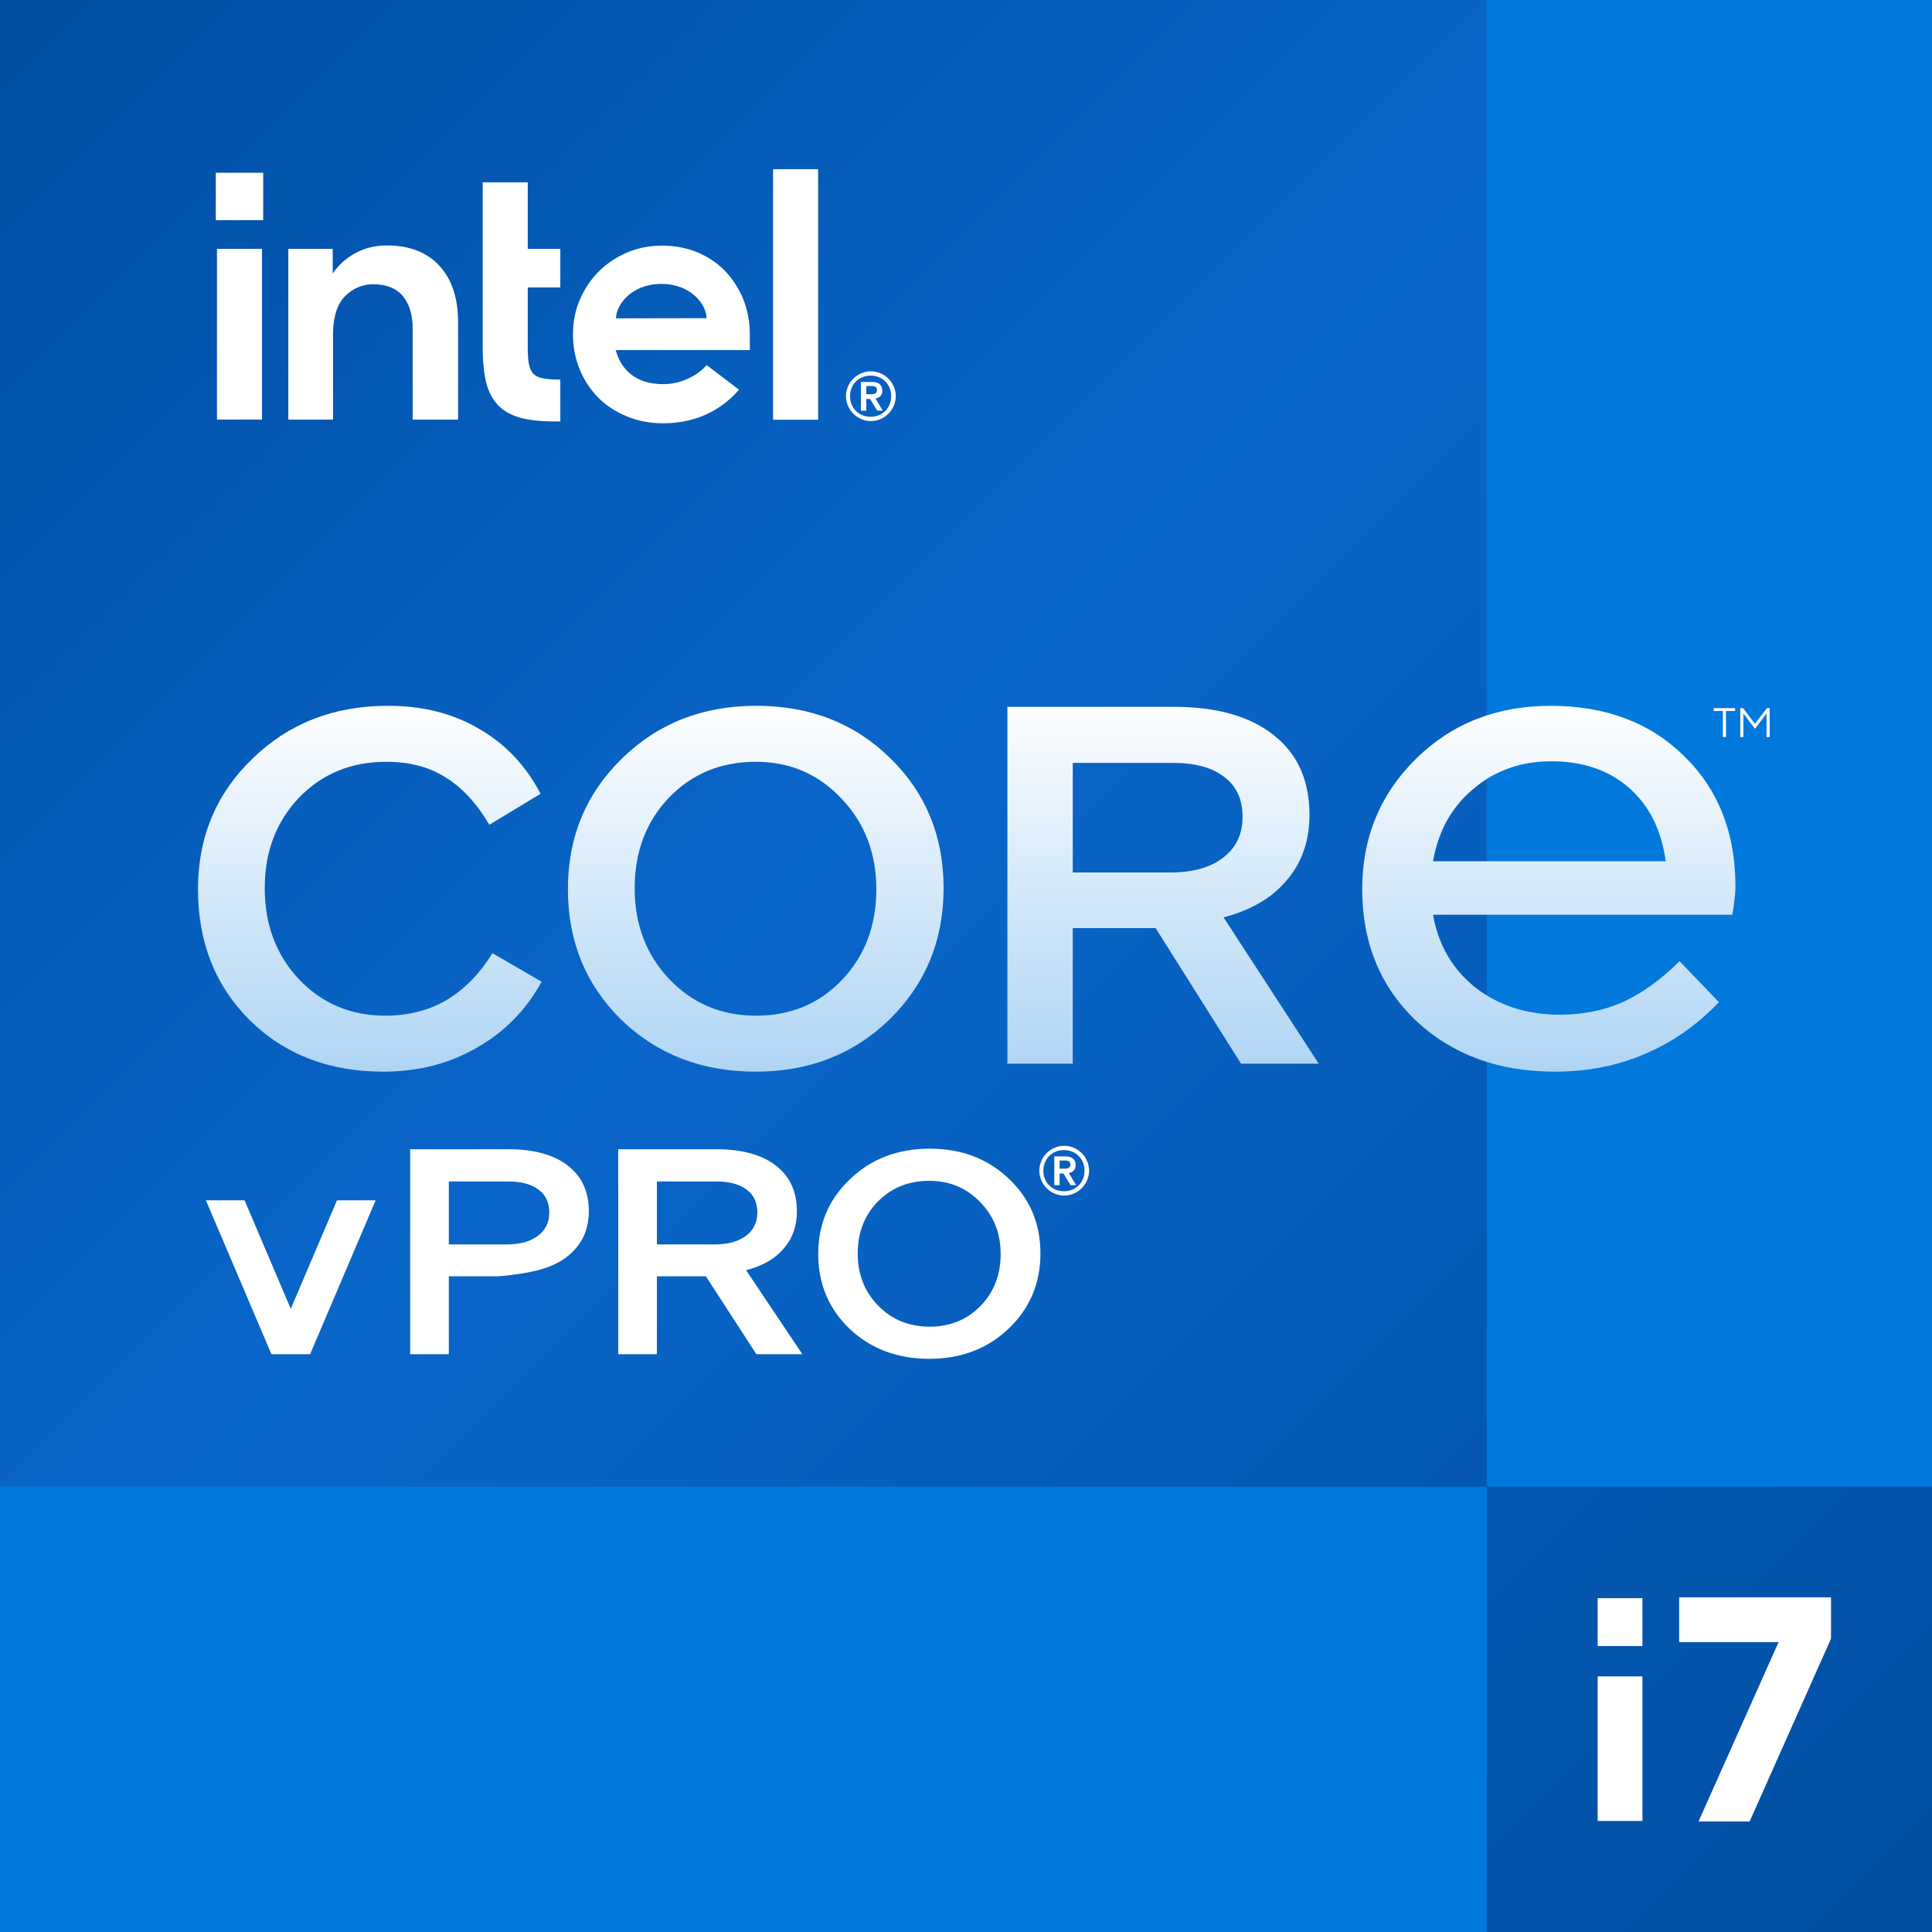 <?xml version="1.0" encoding="UTF-8" standalone="no"?>
<svg
   xmlns:dc="http://purl.org/dc/elements/1.1/"
   xmlns:cc="http://creativecommons.org/ns#"
   xmlns:rdf="http://www.w3.org/1999/02/22-rdf-syntax-ns#"
   xmlns:svg="http://www.w3.org/2000/svg"
   xmlns="http://www.w3.org/2000/svg"
   xmlns:xlink="http://www.w3.org/1999/xlink"
   xmlns:sodipodi="http://sodipodi.sourceforge.net/DTD/sodipodi-0.dtd"
   xmlns:inkscape="http://www.inkscape.org/namespaces/inkscape"
   width="280.07mm"
   height="280.07mm"
   viewBox="0 0 280.07 280.07"
   version="1.1"
   id="svg8"
   inkscape:version="1.0.2 (e86c870879, 2021-01-15, custom)"
   sodipodi:docname="Intel Core i7 vPro 2020 logo.svg">
  <rect x="0" y="0" width="280.07" height="280.07" fill="#333333" stroke="none"/>
  <defs
     id="defs2">
    <linearGradient
       inkscape:collect="always"
       id="linearGradient1280">
      <stop
         style="stop-color:#ff5700;stop-opacity:1"
         offset="0"
         id="stop1276" />
      <stop
         id="stop1293"
         offset="0.5"
         style="stop-color:#9500d4;stop-opacity:0.984" />
      <stop
         style="stop-color:#1500e8;stop-opacity:0.97"
         offset="1"
         id="stop1278" />
    </linearGradient>
    <linearGradient
       inkscape:collect="always"
       xlink:href="#linearGradient1280"
       id="linearGradient1290"
       x1="87.855"
       y1="569.662"
       x2="87.855"
       y2="405.377"
       gradientUnits="userSpaceOnUse"
       gradientTransform="matrix(0.265,0,0,0.265,-62.34,-55.917)" />
    <filter
       style="color-interpolation-filters:sRGB"
       inkscape:label="Drop Shadow"
       id="filter5169">
      <feFlood
         flood-opacity="0.498"
         flood-color="rgb(0,0,0)"
         result="flood"
         id="feFlood5159" />
      <feComposite
         in="flood"
         in2="SourceGraphic"
         operator="in"
         result="composite1"
         id="feComposite5161" />
      <feGaussianBlur
         in="composite1"
         stdDeviation="0.5"
         result="blur"
         id="feGaussianBlur5163" />
      <feOffset
         dx="0"
         dy="1.6"
         result="offset"
         id="feOffset5165" />
      <feComposite
         in="SourceGraphic"
         in2="offset"
         operator="over"
         result="composite2"
         id="feComposite5167" />
    </filter>
    <filter
       style="color-interpolation-filters:sRGB"
       inkscape:label="Blur"
       id="filter5291">
      <feGaussianBlur
         stdDeviation="2 2"
         result="blur"
         id="feGaussianBlur5289" />
    </filter>
    <filter
       style="color-interpolation-filters:sRGB"
       inkscape:label="Drop Shadow"
       id="filter5169-6">
      <feFlood
         flood-opacity="0.498"
         flood-color="rgb(0,0,0)"
         result="flood"
         id="feFlood5159-2" />
      <feComposite
         in="flood"
         in2="SourceGraphic"
         operator="in"
         result="composite1"
         id="feComposite5161-9" />
      <feGaussianBlur
         in="composite1"
         stdDeviation="0.5"
         result="blur"
         id="feGaussianBlur5163-4" />
      <feOffset
         dx="0"
         dy="1.6"
         result="offset"
         id="feOffset5165-3" />
      <feComposite
         in="SourceGraphic"
         in2="offset"
         operator="over"
         result="composite2"
         id="feComposite5167-7" />
    </filter>
    <filter
       style="color-interpolation-filters:sRGB"
       inkscape:label="Blur"
       id="filter5291-4">
      <feGaussianBlur
         stdDeviation="2 2"
         result="blur"
         id="feGaussianBlur5289-3" />
    </filter>
    <filter
       style="color-interpolation-filters:sRGB"
       inkscape:label="Drop Shadow"
       id="filter5169-7">
      <feFlood
         flood-opacity="0.498"
         flood-color="rgb(0,0,0)"
         result="flood"
         id="feFlood5159-6" />
      <feComposite
         in="flood"
         in2="SourceGraphic"
         operator="in"
         result="composite1"
         id="feComposite5161-1" />
      <feGaussianBlur
         in="composite1"
         stdDeviation="0.5"
         result="blur"
         id="feGaussianBlur5163-96" />
      <feOffset
         dx="0"
         dy="1.6"
         result="offset"
         id="feOffset5165-99" />
      <feComposite
         in="SourceGraphic"
         in2="offset"
         operator="over"
         result="composite2"
         id="feComposite5167-01" />
    </filter>
    <filter
       style="color-interpolation-filters:sRGB"
       inkscape:label="Blur"
       id="filter5291-8">
      <feGaussianBlur
         stdDeviation="2 2"
         result="blur"
         id="feGaussianBlur5289-9" />
    </filter>
    <filter
       style="color-interpolation-filters:sRGB"
       inkscape:label="Drop Shadow"
       id="filter5169-6-5">
      <feFlood
         flood-opacity="0.498"
         flood-color="rgb(0,0,0)"
         result="flood"
         id="feFlood5159-2-7" />
      <feComposite
         in="flood"
         in2="SourceGraphic"
         operator="in"
         result="composite1"
         id="feComposite5161-9-65" />
      <feGaussianBlur
         in="composite1"
         stdDeviation="0.5"
         result="blur"
         id="feGaussianBlur5163-4-6" />
      <feOffset
         dx="0"
         dy="1.6"
         result="offset"
         id="feOffset5165-3-8" />
      <feComposite
         in="SourceGraphic"
         in2="offset"
         operator="over"
         result="composite2"
         id="feComposite5167-7-4" />
    </filter>
    <filter
       style="color-interpolation-filters:sRGB"
       inkscape:label="Blur"
       id="filter5291-4-7">
      <feGaussianBlur
         stdDeviation="2 2"
         result="blur"
         id="feGaussianBlur5289-3-4" />
    </filter>
    <style
       id="style63">.cls-1{fill:none;}.cls-2{isolation:isolate;}.cls-3{clip-path:url(#clip-path);}.cls-4{clip-path:url(#clip-path-3);}.cls-5{fill:url(#linear-gradient);}.cls-6{opacity:0.3;mix-blend-mode:multiply;}.cls-7{fill:url(#linear-gradient-2);}.cls-8{fill:#00a9ea;}.cls-9{fill:#fff;}.cls-10{clip-path:url(#clip-path-8);}.cls-11{fill:url(#linear-gradient-3);}</style>
    <clipPath
       id="clip-path"
       transform="translate(108 108)">
      <rect
         class="cls-1"
         width="216"
         height="216"
         id="rect65" />
    </clipPath>
    <clipPath
       id="clip-path-3"
       transform="translate(108 108)">
      <rect
         class="cls-1"
         width="216"
         height="216"
         id="rect68" />
    </clipPath>
    <linearGradient
       id="linear-gradient"
       x1="78.27"
       y1="77.33"
       x2="79.03"
       y2="77.33"
       gradientTransform="matrix(0,296.41,296.41,0,-22814.43,-23167.54)"
       gradientUnits="userSpaceOnUse">
      <stop
         offset="0"
         stop-color="#268bd5"
         id="stop71" />
      <stop
         offset="0"
         stop-color="#268bd5"
         id="stop73" />
      <stop
         offset="1"
         stop-color="#00a9ea"
         id="stop75" />
    </linearGradient>
    <linearGradient
       id="linear-gradient-2"
       x1="78.23"
       y1="77.49"
       x2="78.99"
       y2="77.49"
       gradientTransform="matrix(0,394.54,394.54,0,-30465.8,-30905.18)"
       gradientUnits="userSpaceOnUse">
      <stop
         offset="0"
         stop-color="#00003f"
         id="stop78" />
      <stop
         offset="0.45"
         stop-color="#fff"
         id="stop80" />
      <stop
         offset="0.55"
         stop-color="#dedcdc"
         id="stop82" />
      <stop
         offset="1"
         stop-color="#00003f"
         id="stop84" />
    </linearGradient>
    <clipPath
       id="clip-path-8"
       transform="translate(108 108)">
      <path
         class="cls-1"
         d="M118.73,93.88h14.19a6.6,6.6,0,0,1,0,13.19H118.73Zm-6.3-5.73v40.14h6.3V112.81h12.76l8.6,15.48H147l-9.18-16.06s8-2.86,8-11.75c0-6.88-5.45-12.33-12.9-12.33ZM21.62,108.22c0,11.47,9.18,20.64,21.22,20.64a21.41,21.41,0,0,0,16.63-8l-4-4a16,16,0,0,1-12.61,6.31,14.91,14.91,0,0,1,0-29.82,15.29,15.29,0,0,1,12.33,6l4-4a20.68,20.68,0,0,0-16.34-7.74c-12,0-21.22,9.17-21.22,20.64m48,0a14.91,14.91,0,1,1,14.91,14.91,14.8,14.8,0,0,1-14.91-14.91m-6.31,0c0,11.47,9.18,20.64,21.22,20.64s21.22-9.17,21.22-20.64S96.56,87.58,84.52,87.58,63.3,96.75,63.3,108.22M173.2,93.31a14.78,14.78,0,0,1,14.66,12.17H158.54A14.78,14.78,0,0,1,173.2,93.31M152,108.22c0,11.47,9.18,20.64,21.22,20.64,8.84,0,14.37-3.46,18.11-7.88l-4.88-3.74c-3.45,4.31-7.79,6-13.23,6a14.87,14.87,0,0,1-14.63-12.13h35.65a22.7,22.7,0,0,0,.2-2.88c0-11.47-9.18-20.64-21.22-20.64S152,96.75,152,108.22"
         id="path87" />
    </clipPath>
    <linearGradient
       id="linear-gradient-3"
       x1="77.18"
       y1="78.66"
       x2="77.94"
       y2="78.66"
       gradientTransform="matrix(0,-168.08,-168.08,0,13437.91,13295.87)"
       gradientUnits="userSpaceOnUse">
      <stop
         offset="0"
         stop-color="#00a9ea"
         id="stop90" />
      <stop
         offset="1"
         stop-color="#fff"
         id="stop92" />
    </linearGradient>
    <linearGradient
       gradientUnits="userSpaceOnUse"
       gradientTransform="matrix(0,-44.471,-44.471,0,3685.203,3571.357)"
       y2="78.66"
       x2="77.94"
       y1="78.66"
       x1="77.18"
       id="linear-gradient-3-6">
      <stop
         id="stop90-8"
         stop-color="#00a9ea"
         offset="0" />
      <stop
         id="stop92-1"
         stop-color="#fff"
         offset="1" />
    </linearGradient>
    <filter
       id="filter5169-0"
       inkscape:label="Drop Shadow"
       style="color-interpolation-filters:sRGB">
      <feFlood
         id="feFlood5159-4"
         result="flood"
         flood-color="rgb(0,0,0)"
         flood-opacity="0.498" />
      <feComposite
         id="feComposite5161-94"
         result="composite1"
         operator="in"
         in2="SourceGraphic"
         in="flood" />
      <feGaussianBlur
         id="feGaussianBlur5163-9"
         result="blur"
         stdDeviation="0.5"
         in="composite1" />
      <feOffset
         id="feOffset5165-2"
         result="offset"
         dy="1.6"
         dx="0" />
      <feComposite
         id="feComposite5167-8"
         result="composite2"
         operator="over"
         in2="offset"
         in="SourceGraphic" />
    </filter>
    <filter
       id="filter5291-9"
       inkscape:label="Blur"
       style="color-interpolation-filters:sRGB">
      <feGaussianBlur
         id="feGaussianBlur5289-1"
         result="blur"
         stdDeviation="2 2" />
    </filter>
    <filter
       id="filter5169-6-8"
       inkscape:label="Drop Shadow"
       style="color-interpolation-filters:sRGB">
      <feFlood
         id="feFlood5159-2-9"
         result="flood"
         flood-color="rgb(0,0,0)"
         flood-opacity="0.498" />
      <feComposite
         id="feComposite5161-9-6"
         result="composite1"
         operator="in"
         in2="SourceGraphic"
         in="flood" />
      <feGaussianBlur
         id="feGaussianBlur5163-4-5"
         result="blur"
         stdDeviation="0.5"
         in="composite1" />
      <feOffset
         id="feOffset5165-3-3"
         result="offset"
         dy="1.6"
         dx="0" />
      <feComposite
         id="feComposite5167-7-9"
         result="composite2"
         operator="over"
         in2="offset"
         in="SourceGraphic" />
    </filter>
    <filter
       id="filter5291-4-3"
       inkscape:label="Blur"
       style="color-interpolation-filters:sRGB">
      <feGaussianBlur
         id="feGaussianBlur5289-3-3"
         result="blur"
         stdDeviation="2 2" />
    </filter>
    <filter
       style="color-interpolation-filters:sRGB"
       inkscape:label="Drop Shadow"
       id="filter5169-2">
      <feFlood
         flood-opacity="0.498"
         flood-color="rgb(0,0,0)"
         result="flood"
         id="feFlood5159-48" />
      <feComposite
         in="flood"
         in2="SourceGraphic"
         operator="in"
         result="composite1"
         id="feComposite5161-93" />
      <feGaussianBlur
         in="composite1"
         stdDeviation="0.5"
         result="blur"
         id="feGaussianBlur5163-3" />
      <feOffset
         dx="0"
         dy="1.6"
         result="offset"
         id="feOffset5165-9" />
      <feComposite
         in="SourceGraphic"
         in2="offset"
         operator="over"
         result="composite2"
         id="feComposite5167-0" />
    </filter>
    <filter
       style="color-interpolation-filters:sRGB"
       inkscape:label="Blur"
       id="filter5291-2">
      <feGaussianBlur
         stdDeviation="2 2"
         result="blur"
         id="feGaussianBlur5289-0" />
    </filter>
    <filter
       style="color-interpolation-filters:sRGB"
       inkscape:label="Drop Shadow"
       id="filter5169-6-3">
      <feFlood
         flood-opacity="0.498"
         flood-color="rgb(0,0,0)"
         result="flood"
         id="feFlood5159-2-0" />
      <feComposite
         in="flood"
         in2="SourceGraphic"
         operator="in"
         result="composite1"
         id="feComposite5161-9-9" />
      <feGaussianBlur
         in="composite1"
         stdDeviation="0.5"
         result="blur"
         id="feGaussianBlur5163-4-8" />
      <feOffset
         dx="0"
         dy="1.6"
         result="offset"
         id="feOffset5165-3-9" />
      <feComposite
         in="SourceGraphic"
         in2="offset"
         operator="over"
         result="composite2"
         id="feComposite5167-7-5" />
    </filter>
    <filter
       style="color-interpolation-filters:sRGB"
       inkscape:label="Blur"
       id="filter5291-4-4">
      <feGaussianBlur
         stdDeviation="2 2"
         result="blur"
         id="feGaussianBlur5289-3-7" />
    </filter>
    <linearGradient
       inkscape:collect="always"
       id="linearGradient947">
      <stop
         style="stop-color:#004ea2;stop-opacity:1"
         offset="0"
         id="stop941" />
      <stop
         id="stop943"
         offset="0.43"
         style="stop-color:#0966c9;stop-opacity:1" />
      <stop
         style="stop-color:#004ea2;stop-opacity:1"
         offset="1"
         id="stop945" />
    </linearGradient>
    <linearGradient
       inkscape:collect="always"
       id="linearGradient939">
      <stop
         style="stop-color:#ffffff;stop-opacity:1"
         offset="0"
         id="stop935" />
      <stop
         style="stop-color:#afd5f4;stop-opacity:1"
         offset="1"
         id="stop937" />
    </linearGradient>
    <linearGradient
       y2="-1049.556"
       x2="545.059"
       y1="-1107.077"
       x1="545.059"
       gradientTransform="matrix(0.999,0,0,0.937,-435.026,1142.546)"
       gradientUnits="userSpaceOnUse"
       id="linearGradient6112-5"
       xlink:href="#linearGradient939"
       inkscape:collect="always" />
    <linearGradient
       y2="-1049.556"
       x2="545.059"
       y1="-1107.077"
       x1="545.059"
       gradientTransform="matrix(0.965,0,0,0.956,-417.26,1162.221)"
       gradientUnits="userSpaceOnUse"
       id="linearGradient6110-2"
       xlink:href="#linearGradient939"
       inkscape:collect="always" />
    <linearGradient
       y2="-1049.556"
       x2="545.059"
       y1="-1107.077"
       x1="545.059"
       gradientTransform="matrix(0.97,0,0,0.937,-423.02,1142.546)"
       gradientUnits="userSpaceOnUse"
       id="linearGradient6108-1"
       xlink:href="#linearGradient939"
       inkscape:collect="always" />
    <filter
       id="filter5169-66"
       inkscape:label="Drop Shadow"
       style="color-interpolation-filters:sRGB">
      <feFlood
         id="feFlood5159-7"
         result="flood"
         flood-color="rgb(0,0,0)"
         flood-opacity="0.498" />
      <feComposite
         id="feComposite5161-99"
         result="composite1"
         operator="in"
         in2="SourceGraphic"
         in="flood" />
      <feGaussianBlur
         id="feGaussianBlur5163-39"
         result="blur"
         stdDeviation="0.5"
         in="composite1" />
      <feOffset
         id="feOffset5165-36"
         result="offset"
         dy="1.6"
         dx="0" />
      <feComposite
         id="feComposite5167-6"
         result="composite2"
         operator="over"
         in2="offset"
         in="SourceGraphic" />
    </filter>
    <filter
       id="filter5291-92"
       inkscape:label="Blur"
       style="color-interpolation-filters:sRGB">
      <feGaussianBlur
         id="feGaussianBlur5289-2"
         result="blur"
         stdDeviation="2 2" />
    </filter>
    <filter
       id="filter5169-6-4"
       inkscape:label="Drop Shadow"
       style="color-interpolation-filters:sRGB">
      <feFlood
         id="feFlood5159-2-6"
         result="flood"
         flood-color="rgb(0,0,0)"
         flood-opacity="0.498" />
      <feComposite
         id="feComposite5161-9-0"
         result="composite1"
         operator="in"
         in2="SourceGraphic"
         in="flood" />
      <feGaussianBlur
         id="feGaussianBlur5163-4-60"
         result="blur"
         stdDeviation="0.5"
         in="composite1" />
      <feOffset
         id="feOffset5165-3-86"
         result="offset"
         dy="1.6"
         dx="0" />
      <feComposite
         id="feComposite5167-7-50"
         result="composite2"
         operator="over"
         in2="offset"
         in="SourceGraphic" />
    </filter>
    <filter
       id="filter5291-4-5"
       inkscape:label="Blur"
       style="color-interpolation-filters:sRGB">
      <feGaussianBlur
         id="feGaussianBlur5289-3-8"
         result="blur"
         stdDeviation="2 2" />
    </filter>
    <linearGradient
       gradientTransform="matrix(0.265,0,0,0.265,73.974,33.761)"
       gradientUnits="userSpaceOnUse"
       y2="945.578"
       x2="650.959"
       y1="-112.955"
       x1="-407.572"
       id="linearGradient1145-6"
       xlink:href="#linearGradient947"
       inkscape:collect="always" />
    <linearGradient
       inkscape:collect="always"
       xlink:href="#linearGradient947"
       id="linearGradient707"
       gradientUnits="userSpaceOnUse"
       gradientTransform="matrix(0.265,0,0,0.265,73.974,33.761)"
       x1="-407.572"
       y1="-112.955"
       x2="650.959"
       y2="945.578" />
    <linearGradient
       inkscape:collect="always"
       xlink:href="#linearGradient939"
       id="linearGradient709"
       gradientUnits="userSpaceOnUse"
       gradientTransform="matrix(0.97,0,0,0.937,-423.02,1142.546)"
       x1="545.059"
       y1="-1107.077"
       x2="545.059"
       y2="-1049.556" />
  </defs>
  <sodipodi:namedview
     id="base"
     pagecolor="#ffffff"
     bordercolor="#666666"
     borderopacity="1.0"
     inkscape:pageopacity="0.0"
     inkscape:pageshadow="2"
     inkscape:zoom="0.43386034"
     inkscape:cx="620.66075"
     inkscape:cy="461.37046"
     inkscape:document-units="mm"
     inkscape:current-layer="layer1"
     showgrid="false"
     fit-margin-top="0"
     fit-margin-left="0"
     fit-margin-right="0"
     fit-margin-bottom="0"
     inkscape:window-width="1440"
     inkscape:window-height="837"
     inkscape:window-x="-8"
     inkscape:window-y="-8"
     inkscape:window-maximized="1"
     inkscape:document-rotation="0" />
  <g
     inkscape:label="Layer 1"
     inkscape:groupmode="layer"
     id="layer1"
     transform="translate(33.86,-3.876)">
    <g
       id="g814">
      <path
         style="fill:#0078dc;fill-opacity:1;stroke:none;stroke-width:6.6;stroke-linecap:round;stroke-linejoin:round;stroke-miterlimit:4;stroke-dasharray:none;stroke-opacity:1;paint-order:normal"
         d="m -33.86,3.876 h 280.07 V 283.946 h -280.07 z"
         id="rect1140-1"
         inkscape:connector-curvature="0" />
      <path
         style="fill:url(#linearGradient707);fill-opacity:1;stroke:none;stroke-width:11.929;stroke-linecap:round;stroke-linejoin:round;stroke-miterlimit:4;stroke-dasharray:none;stroke-opacity:1;paint-order:normal"
         d="M -33.86,3.876 V 219.387 H 181.651 V 3.876 Z"
         id="path1149-5"
         inkscape:connector-curvature="0" />
      <path
         style="fill:url(#linearGradient1145-6);fill-opacity:1;stroke:none;stroke-width:11.929;stroke-linecap:round;stroke-linejoin:round;stroke-miterlimit:4;stroke-dasharray:none;stroke-opacity:1;paint-order:normal"
         d="m 181.653,219.388 v 64.558 h 64.558 v -64.558 z"
         id="rect1134-4"
         inkscape:connector-curvature="0" />
      <path
         style="fill:#ffffff;fill-opacity:1;stroke-width:0.245"
         d="M -2.579,28.915 H 4.294 v 6.873 h -6.873 z"
         id="rect4-6"
         inkscape:connector-curvature="0" />
      <path
         style="fill:#ffffff;stroke-width:0.245"
         d="M 4.123,64.723 V 39.946 H -2.408 V 64.698 H 4.123 Z"
         id="path1090-3"
         inkscape:connector-curvature="0" />
      <path
         style="fill:#ffffff;stroke-width:0.245"
         d="m 47.366,64.967 v -6.066 c -0.954,0 -1.761,-0.049 -2.348,-0.147 -0.685,-0.098 -1.198,-0.342 -1.541,-0.685 -0.342,-0.342 -0.563,-0.832 -0.685,-1.492 -0.098,-0.611 -0.147,-1.419 -0.147,-2.397 v -8.634 h 4.721 V 39.946 H 42.645 v -9.637 h -6.53 v 23.945 c 0,2.03 0.171,3.742 0.514,5.112 0.342,1.345 0.929,2.446 1.737,3.277 0.807,0.832 1.883,1.419 3.18,1.785 1.321,0.367 2.984,0.538 4.965,0.538 z"
         id="path1088-4"
         inkscape:connector-curvature="0" />
      <path
         style="fill:#ffffff;stroke-width:0.245"
         d="M 84.738,64.723 V 28.402 H 78.208 v 36.321 z"
         id="path1086-9"
         inkscape:connector-curvature="0" />
      <path
         style="fill:#ffffff;stroke-width:0.245"
         d="m 29.829,42.392 c -1.81,-1.957 -4.354,-2.935 -7.582,-2.935 -1.565,0 -3.008,0.318 -4.28,0.954 -1.296,0.636 -2.372,1.516 -3.253,2.642 l -0.342,0.465 V 43.101 39.946 H 7.938 v 24.752 h 6.482 v -13.183 0.905 c 0,-0.147 0,-0.294 0,-0.44 0.073,-2.324 0.636,-4.036 1.712,-5.136 1.15,-1.174 2.544,-1.761 4.134,-1.761 1.883,0 3.326,0.587 4.28,1.712 0.929,1.125 1.419,2.715 1.419,4.745 v 0 0.073 c 0,0 0,0 0,0 v 0 13.085 h 6.579 v -14.039 c 0.025,-3.522 -0.905,-6.31 -2.715,-8.267 z"
         id="path1084-3"
         inkscape:connector-curvature="0" />
      <path
         id="path1080-8"
         style="fill:#ffffff;stroke-width:0.245"
         d="m 55.437,50.023 c 0,-1.81 2.079,-4.965 6.555,-4.99 4.476,0 6.579,3.155 6.579,4.965 z m 19.396,2.275 c 0,-1.785 -0.318,-3.449 -0.929,-5.014 -0.636,-1.541 -1.516,-2.911 -2.617,-4.085 -1.125,-1.174 -2.47,-2.079 -4.036,-2.739 -1.565,-0.66 -3.302,-0.978 -5.185,-0.978 -1.785,0 -3.473,0.342 -5.038,1.003 -1.565,0.685 -2.935,1.59 -4.085,2.739 -1.15,1.15 -2.079,2.519 -2.739,4.085 -0.685,1.565 -1.003,3.253 -1.003,5.038 0,1.785 0.318,3.473 0.954,5.038 0.636,1.565 1.541,2.935 2.666,4.085 1.125,1.15 2.519,2.079 4.134,2.739 1.614,0.685 3.4,1.027 5.308,1.027 5.528,0 8.952,-2.519 11.006,-4.867 l -4.696,-3.571 c -0.978,1.174 -3.326,2.764 -6.261,2.764 -1.834,0 -3.351,-0.416 -4.5,-1.272 -1.15,-0.832 -1.932,-2.006 -2.348,-3.449 l -0.073,-0.22 h 19.445 z"
         inkscape:connector-curvature="0" />
      <path
         id="path1076-6"
         style="fill:#ffffff;stroke-width:0.368"
         d="m 95.11,62.488 c -0.147,0.368 -0.368,0.7 -0.626,0.958 -0.258,0.258 -0.589,0.479 -0.958,0.626 -0.368,0.147 -0.737,0.221 -1.179,0.221 -0.405,0 -0.81,-0.074 -1.179,-0.221 -0.368,-0.147 -0.7,-0.368 -0.958,-0.626 -0.258,-0.258 -0.479,-0.589 -0.626,-0.958 -0.147,-0.368 -0.221,-0.737 -0.221,-1.179 0,-0.405 0.074,-0.81 0.221,-1.179 0.147,-0.368 0.368,-0.7 0.626,-0.958 0.258,-0.258 0.589,-0.479 0.958,-0.626 0.368,-0.147 0.737,-0.221 1.179,-0.221 0.405,0 0.81,0.074 1.179,0.221 0.368,0.147 0.7,0.368 0.958,0.626 0.258,0.258 0.479,0.589 0.626,0.958 0.147,0.368 0.221,0.737 0.221,1.179 0,0.442 -0.074,0.81 -0.221,1.179 z m 0.589,-2.578 C 95.515,59.467 95.257,59.099 94.926,58.768 94.594,58.436 94.226,58.178 93.784,57.994 93.342,57.81 92.863,57.699 92.384,57.699 c -0.516,0 -0.958,0.11 -1.4,0.295 -0.442,0.184 -0.81,0.442 -1.142,0.773 -0.331,0.331 -0.589,0.7 -0.773,1.142 -0.184,0.442 -0.295,0.921 -0.295,1.4 0,0.516 0.111,0.958 0.295,1.4 0.184,0.442 0.442,0.81 0.773,1.142 0.331,0.331 0.7,0.589 1.142,0.773 0.442,0.184 0.921,0.295 1.4,0.295 0.516,0 0.958,-0.11 1.4,-0.295 0.442,-0.184 0.81,-0.442 1.142,-0.773 0.331,-0.331 0.589,-0.7 0.773,-1.142 0.184,-0.442 0.295,-0.921 0.295,-1.4 0,-0.479 -0.111,-0.958 -0.295,-1.4 z"
         inkscape:connector-curvature="0" />
      <path
         id="path6-8"
         style="fill:#ffffff;stroke-width:0.368"
         d="m 92.642,61.014 c -0.111,0 -0.221,0 -0.368,0 H 91.721 v -1.179 h 0.552 c 0.111,0 0.221,0 0.368,0 0.111,0 0.221,0.037 0.332,0.074 0.111,0.037 0.184,0.11 0.221,0.184 0.074,0.074 0.074,0.184 0.074,0.331 0,0.147 -0.037,0.258 -0.074,0.331 -0.074,0.074 -0.147,0.147 -0.221,0.184 -0.111,0.037 -0.221,0.074 -0.332,0.074 z m 0.405,0.626 c 0.295,-0.037 0.516,-0.147 0.7,-0.331 0.184,-0.184 0.295,-0.442 0.295,-0.81 0,-0.405 -0.111,-0.7 -0.368,-0.921 -0.221,-0.221 -0.626,-0.331 -1.105,-0.331 h -1.621 v 4.162 h 0.773 v -1.694 h 0.552 l 1.031,1.694 h 0.81 z"
         inkscape:connector-curvature="0" />
      <path
         id="rect73-5-9"
         style="fill:#ffffff;fill-rule:evenodd;stroke-width:0"
         d="m 197.742,235.549 h 6.491 v 6.943 h -6.491 z m 0,11.345 h 6.491 v 20.958 h -6.491 z" />
      <path
         d="m 209.556,241.922 v -6.491 h 22.016 v 5.985 l -11.8,26.509 h -7.408 l 11.607,-26.003 z"
         style="fill:#ffffff;fill-rule:evenodd;stroke-width:0"
         id="rect73-5-1"
         sodipodi:nodetypes="cccccccc" />
      <path
         inkscape:connector-curvature="0"
         id="path6099-6"
         style="font-style:normal;font-variant:normal;font-weight:500;font-stretch:normal;font-size:73.724px;line-height:1.25;font-family:'IntelOneALT Display';-inkscape-font-specification:'IntelOneALT Display Medium';letter-spacing:0px;word-spacing:0px;fill:#ffffff;fill-opacity:1;stroke:none;stroke-width:1.074"
         d="m 84.753,185.664 q 0,-6.492 4.615,-10.862 4.615,-4.411 11.536,-4.411 6.922,0 11.492,4.37 4.57,4.328 4.57,10.821 0,6.492 -4.615,10.904 -4.615,4.37 -11.492,4.37 -6.922,0 -11.536,-4.328 -4.57,-4.37 -4.57,-10.862 z m 5.724,-0.083 q 0,4.536 2.973,7.574 2.973,3.038 7.454,3.038 4.437,0 7.366,-2.997 2.929,-2.996 2.929,-7.533 0,-4.495 -2.973,-7.533 -2.973,-3.08 -7.366,-3.08 -4.481,0 -7.454,2.996 -2.928,2.996 -2.928,7.533 z" />
      <path
         inkscape:connector-curvature="0"
         id="path6101-0"
         style="font-style:normal;font-variant:normal;font-weight:500;font-stretch:normal;font-size:73.724px;line-height:1.25;font-family:'IntelOneALT Display';-inkscape-font-specification:'IntelOneALT Display Medium';letter-spacing:0px;word-spacing:0px;fill:#ffffff;fill-opacity:1;stroke:none;stroke-width:1.082"
         d="m 74.292,188.006 8.163,12.183 h -6.663 l -7.324,-11.292 h -7.104 v 11.292 h -5.604 v -29.715 h 14.252 q 5.56,0 8.604,2.377 3.045,2.335 3.045,6.622 0,3.226 -1.941,5.433 -1.897,2.207 -5.427,3.099 z m 1.633,-8.362 q 0,-2.165 -1.544,-3.311 -1.544,-1.189 -4.456,-1.189 h -8.56 v 9.127 h 8.339 q 2.912,0 4.545,-1.231 1.677,-1.231 1.677,-3.396 z" />
      <path
         inkscape:connector-curvature="0"
         id="path6101-0-1"
         style="font-style:normal;font-variant:normal;font-weight:500;font-stretch:normal;font-size:73.724px;line-height:1.25;font-family:'IntelOneALT Display';-inkscape-font-specification:'IntelOneALT Display Medium';letter-spacing:0px;word-spacing:0px;fill:#ffffff;fill-opacity:1;stroke:none;stroke-width:1.082"
         d="m 44.13,188.006 c -2.481,0.661 -5.824,0.891 -5.824,0.891 h -7.104 v 11.292 H 25.598 V 170.474 H 39.85 c 3.706,0 6.574,0.792 8.604,2.377 2.03,1.556 3.045,3.764 3.045,6.622 0,2.151 -0.647,3.962 -1.941,5.433 -1.265,1.472 -3.074,2.505 -5.427,3.099 z m 1.633,-8.362 c 0,-1.443 -0.515,-2.547 -1.544,-3.311 -1.03,-0.792 -2.515,-1.189 -4.456,-1.189 h -8.56 v 9.127 h 8.339 c 1.941,0 3.456,-0.41 4.545,-1.231 1.118,-0.821 1.677,-1.953 1.677,-3.396 z"
         sodipodi:nodetypes="ccccccscsccscsccscs" />
      <path
         id="rect182"
         style="fill:#ffffff;stroke-width:1;stroke-miterlimit:10"
         d="m -4.012,177.878 9.501,22.311 h 5.604 l 9.501,-22.311 H 14.991 L 8.291,193.609 1.592,177.878 Z" />
      <path
         id="path1076-3"
         style="fill:#ffffff;stroke-width:0.368"
         d="m 123.136,174.759 c -0.147,0.368 -0.368,0.7 -0.626,0.958 -0.258,0.258 -0.589,0.479 -0.958,0.626 -0.368,0.147 -0.737,0.221 -1.179,0.221 -0.405,0 -0.81,-0.074 -1.179,-0.221 -0.368,-0.147 -0.7,-0.368 -0.958,-0.626 -0.258,-0.258 -0.479,-0.589 -0.626,-0.958 -0.147,-0.368 -0.221,-0.737 -0.221,-1.179 0,-0.405 0.074,-0.81 0.221,-1.179 0.147,-0.368 0.368,-0.7 0.626,-0.958 0.258,-0.258 0.589,-0.479 0.958,-0.626 0.368,-0.147 0.737,-0.221 1.179,-0.221 0.405,0 0.81,0.074 1.179,0.221 0.368,0.147 0.7,0.368 0.958,0.626 0.258,0.258 0.479,0.589 0.626,0.958 0.147,0.368 0.221,0.737 0.221,1.179 0,0.442 -0.074,0.81 -0.221,1.179 z m 0.589,-2.578 c -0.184,-0.442 -0.442,-0.81 -0.773,-1.142 -0.332,-0.331 -0.7,-0.589 -1.142,-0.773 -0.442,-0.184 -0.921,-0.295 -1.4,-0.295 -0.516,0 -0.958,0.111 -1.4,0.295 -0.442,0.184 -0.81,0.442 -1.142,0.773 -0.331,0.331 -0.589,0.7 -0.773,1.142 -0.184,0.442 -0.295,0.921 -0.295,1.4 0,0.516 0.111,0.958 0.295,1.4 0.184,0.442 0.442,0.81 0.773,1.142 0.331,0.331 0.7,0.589 1.142,0.773 0.442,0.184 0.921,0.295 1.4,0.295 0.516,0 0.958,-0.11 1.4,-0.295 0.442,-0.184 0.81,-0.442 1.142,-0.773 0.331,-0.331 0.589,-0.7 0.773,-1.142 0.184,-0.442 0.295,-0.921 0.295,-1.4 0,-0.479 -0.111,-0.958 -0.295,-1.4 z"
         inkscape:connector-curvature="0" />
      <path
         id="path6-9"
         style="fill:#ffffff;stroke-width:0.368"
         d="m 120.668,173.285 c -0.111,0 -0.221,0 -0.368,0 h -0.552 v -1.179 h 0.552 c 0.111,0 0.221,0 0.368,0 0.111,0 0.221,0.037 0.332,0.074 0.111,0.037 0.184,0.11 0.221,0.184 0.074,0.074 0.074,0.184 0.074,0.331 0,0.147 -0.037,0.258 -0.074,0.331 -0.074,0.074 -0.147,0.147 -0.221,0.184 -0.111,0.037 -0.221,0.074 -0.332,0.074 z m 0.405,0.626 c 0.295,-0.037 0.516,-0.147 0.7,-0.331 0.184,-0.184 0.295,-0.442 0.295,-0.81 0,-0.405 -0.111,-0.7 -0.368,-0.921 -0.221,-0.221 -0.626,-0.331 -1.105,-0.331 h -1.621 v 4.162 h 0.773 v -1.694 h 0.552 l 1.031,1.694 h 0.81 z"
         inkscape:connector-curvature="0" />
      <path
         inkscape:connector-curvature="0"
         id="path6097-0"
         style="font-style:normal;font-variant:normal;font-weight:500;font-stretch:normal;font-size:73.724px;line-height:1.25;font-family:'IntelOneALT Display';-inkscape-font-specification:'IntelOneALT Display Medium';letter-spacing:0px;word-spacing:0px;fill:url(#linearGradient709);fill-opacity:1;stroke:none;stroke-width:1.843"
         d="m 4.518,132.637 q 0,7.897 4.951,13.187 5.026,5.289 12.528,5.289 4.951,0 8.852,-2.246 3.901,-2.318 6.677,-6.811 l 7.127,4.13 q -3.301,6.086 -9.377,9.564 -6.001,3.478 -13.578,3.478 -11.778,0 -19.354,-7.463 -7.502,-7.463 -7.502,-18.983 0,-11.303 7.877,-18.91 7.877,-7.68 19.654,-7.68 7.577,0 13.203,3.333 5.701,3.26 8.927,9.419 l -7.427,4.492 q -2.776,-4.71 -6.376,-6.883 -3.526,-2.246 -8.552,-2.246 -7.652,0 -12.678,5.217 -4.951,5.217 -4.951,13.114 z" />
      <path
         inkscape:connector-curvature="0"
         id="path6099-60"
         style="font-style:normal;font-variant:normal;font-weight:500;font-stretch:normal;font-size:73.724px;line-height:1.25;font-family:'IntelOneALT Display';-inkscape-font-specification:'IntelOneALT Display Medium';letter-spacing:0px;word-spacing:0px;fill:url(#linearGradient6108-1);fill-opacity:1;stroke:none;stroke-width:1.843"
         d="m 48.466,132.782 q 0,-11.303 7.802,-18.91 7.802,-7.68 19.504,-7.68 11.703,0 19.429,7.608 7.727,7.535 7.727,18.838 0,11.303 -7.802,18.983 -7.802,7.608 -19.429,7.608 -11.703,0 -19.504,-7.535 -7.727,-7.608 -7.727,-18.91 z m 9.677,-0.145 q 0,7.897 5.026,13.187 5.026,5.289 12.603,5.289 7.502,0 12.453,-5.217 4.951,-5.217 4.951,-13.114 0,-7.825 -5.026,-13.114 -5.026,-5.361 -12.453,-5.361 -7.577,0 -12.603,5.217 -4.951,5.217 -4.951,13.114 z" />
      <path
         inkscape:connector-curvature="0"
         id="path6101-2"
         style="font-style:normal;font-variant:normal;font-weight:500;font-stretch:normal;font-size:73.724px;line-height:1.25;font-family:'IntelOneALT Display';-inkscape-font-specification:'IntelOneALT Display Medium';letter-spacing:0px;word-spacing:0px;fill:url(#linearGradient6110-2);fill-opacity:1;stroke:none;stroke-width:1.856"
         d="m 143.507,136.859 13.801,21.21 h -11.264 l -12.383,-19.658 h -12.01 v 19.658 h -9.474 v -51.731 h 24.095 q 9.399,0 14.547,4.138 5.147,4.064 5.147,11.529 0,5.616 -3.282,9.459 -3.208,3.843 -9.176,5.395 z m 2.76,-14.558 q 0,-3.769 -2.611,-5.764 -2.611,-2.069 -7.534,-2.069 h -14.472 v 15.889 h 14.099 q 4.923,0 7.684,-2.143 2.835,-2.143 2.835,-5.912 z" />
      <path
         inkscape:connector-curvature="0"
         id="path6103-4"
         style="font-style:normal;font-variant:normal;font-weight:500;font-stretch:normal;font-size:73.724px;line-height:1.25;font-family:'IntelOneALT Display';-inkscape-font-specification:'IntelOneALT Display Medium';letter-spacing:0px;word-spacing:0px;fill:url(#linearGradient6112-5);fill-opacity:1;stroke:none;stroke-width:1.87"
         d="m 192.245,150.968 q 5.017,0 9.108,-1.811 4.168,-1.884 8.259,-5.941 l 5.712,5.941 q -4.786,4.999 -10.806,7.535 -5.943,2.536 -12.967,2.536 -12.273,0 -20.146,-7.39 -7.796,-7.463 -7.796,-19.055 0,-11.23 7.796,-18.91 7.796,-7.68 19.528,-7.68 11.964,0 19.374,7.318 7.41,7.245 7.41,18.838 0,1.014 -0.154,2.029 -0.077,0.942 -0.309,2.101 h -43.379 q 1.158,6.593 6.175,10.578 5.094,3.912 12.195,3.912 z m -1.235,-36.734 q -6.561,0 -11.269,3.985 -4.708,3.912 -5.866,10.506 h 33.73 q -0.926,-6.811 -5.326,-10.651 -4.4,-3.84 -11.269,-3.84 z" />
      <g
         id="g110"
         transform="translate(0,-11.642)">
        <path
           d="m 214.577,118.166 v 0.422 h 1.321 v 3.78 h 0.448 v -3.78 h 1.321 v -0.422 z"
           style="font-style:normal;font-variant:normal;font-weight:normal;font-stretch:normal;font-size:6.001px;line-height:1.25;font-family:'TT Norms';-inkscape-font-specification:'TT Norms';letter-spacing:0px;word-spacing:0px;fill:#ffffff;fill-opacity:1;stroke:none;stroke-width:0.15"
           id="path1096-1"
           inkscape:connector-curvature="0" />
        <path
           d="m 222.227,118.948 v 3.419 h 0.448 v -4.202 h -0.39 l -1.74,2.282 -1.74,-2.282 h -0.39 v 4.202 h 0.451 v -3.419 l 1.679,2.218 z"
           style="font-style:normal;font-variant:normal;font-weight:normal;font-stretch:normal;font-size:6.001px;line-height:1.25;font-family:'TT Norms';-inkscape-font-specification:'TT Norms';letter-spacing:0px;word-spacing:0px;fill:#ffffff;fill-opacity:1;stroke:none;stroke-width:0.15"
           id="path1098-4"
           inkscape:connector-curvature="0" />
      </g>
    </g>
  </g>
  <style
     type="text/css"
     id="style2">
	.st0{fill:#00C7FD;}
	.st1{fill:#FFFFFF;}
</style>
  <style
     type="text/css"
     id="style2-2">
	.st0{fill:#00C7FD;}
	.st1{fill:#FFFFFF;}
</style>
  <style
     id="style2-9"
     type="text/css">
	.st0{fill:#00C7FD;}
	.st1{fill:#FFFFFF;}
</style>
  <style
     type="text/css"
     id="style2-3">
	.st0{fill:#00C7FD;}
	.st1{fill:#FFFFFF;}
</style>
  <style
     id="style2-95"
     type="text/css">
	.st0{fill:#00C7FD;}
	.st1{fill:#FFFFFF;}
</style>
</svg>
